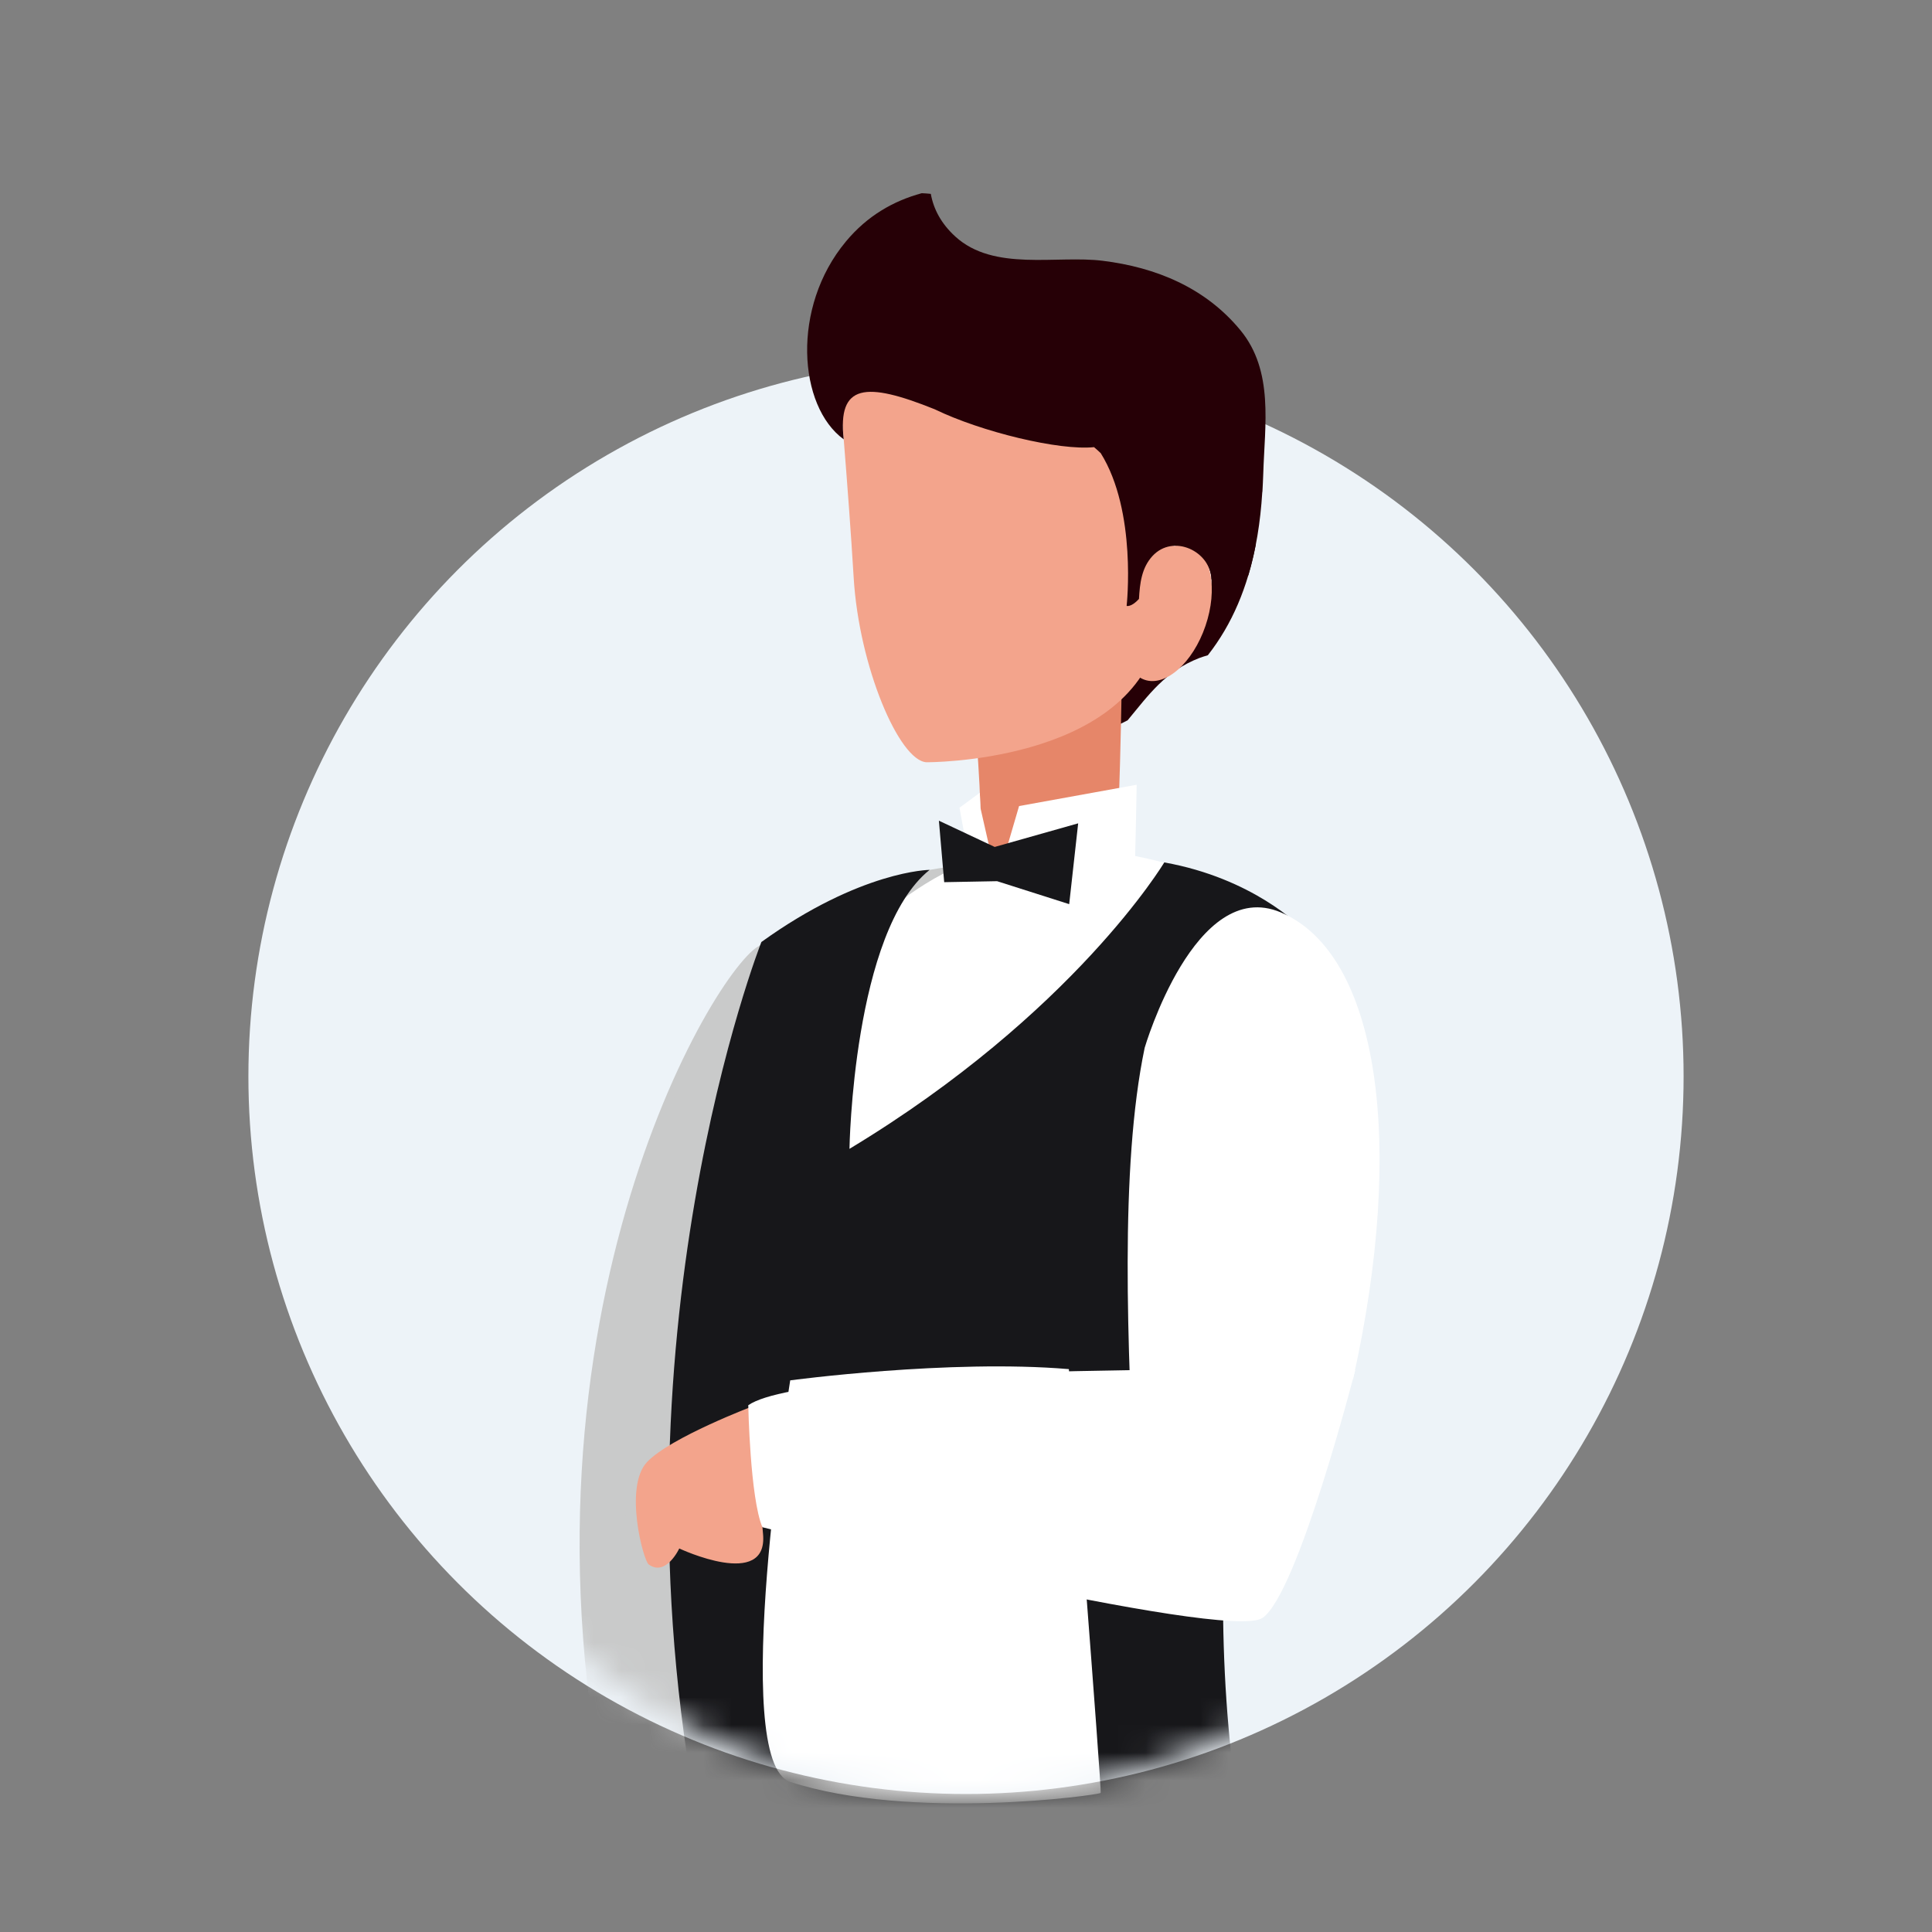 <svg width="70" height="70" viewBox="0 0 70 70" fill="none" xmlns="http://www.w3.org/2000/svg">
<rect x="0" y="0" width="70" height="70" fill="#808080" stroke="none"/>
<circle cx="35" cy="39" r="26" fill="#EDF3F8"/>
<mask id="mask0_190_172" style="mask-type:alpha" maskUnits="userSpaceOnUse" x="13" y="5" width="44" height="60">
<path d="M13 5H57V43C57 55.15 47.15 65 35 65C22.85 65 13 55.15 13 43V5Z" fill="#D9D9D9"/>
</mask>
<g mask="url(#mask0_190_172)">
<g clip-path="url(#clip0_190_172)">
<path d="M41.258 22.072C41.286 22.645 41.749 23.129 42.333 23.16C42.953 23.194 43.499 22.702 43.532 22.08C43.535 22.027 43.541 21.975 43.544 21.921C43.725 21.727 43.844 21.472 43.883 21.189C43.948 20.699 43.708 20.275 43.351 20.023C43.918 19.654 44.555 19.408 45.144 19.558C45.279 19.592 45.394 19.651 45.501 19.718C45.206 21.267 44.649 22.61 43.762 23.741C43.661 23.772 43.558 23.801 43.458 23.839C42.213 24.324 41.63 25.166 40.856 26.098C40.626 26.218 40.386 26.333 40.135 26.443C40.034 26.486 39.951 26.54 39.876 26.597C38.993 26.258 38.741 25.121 38.741 25.121L41.258 22.071L41.258 22.072Z" fill="#260006"/>
<path d="M28.623 43.62C28.623 43.62 29.466 32.531 27.285 34.426C25.104 36.322 17.417 50.459 22.985 69.511C22.985 69.511 26.948 71.589 25.563 65.651C24.178 59.712 22.828 50.243 28.623 43.62L28.623 43.62Z" fill="#C9CACA"/>
<path d="M35.439 86.5C35.211 76.694 34.733 65.187 34.733 65.187L25.2 63.661C25.2 63.661 25.702 74.988 26.411 86.5H35.439Z" fill="#17171A"/>
<path d="M35.197 86.5H46.295C46.097 84.093 45.921 81.823 45.768 79.701C45.635 77.856 45.028 65.494 45.028 65.494C42.346 63.913 39.406 64.092 35.892 64.313C35.87 65.71 25.685 64.218 25.668 65.645C25.603 70.993 31.689 77.391 33.758 80.896C34.249 82.747 34.729 84.619 35.197 86.5Z" fill="#3E3A39"/>
<path d="M26.344 36.204C26.728 36.365 27.188 36.349 27.588 36.012C29.567 34.337 31.954 31.539 34.521 31.487C35.176 31.473 35.546 31.023 35.631 30.521C37.006 30.485 42.778 30.523 46.73 33.224C46.065 34.852 45.693 36.778 45.366 38.377C44.734 41.474 44.034 44.556 43.709 47.706C43.09 53.719 43.151 60.13 44.856 66.002C41.058 67.431 33.586 69.233 25.091 65.869C25.091 65.869 22.763 45.322 26.344 36.204L26.344 36.204Z" fill="white"/>
<path d="M22.507 56.447C22.713 56.219 23.017 46.8 23.092 46.041C23.168 45.28 24.246 36.592 27.895 33.971C27.895 33.971 30.712 31.756 34.764 31.367C31.441 32.857 28.822 36.25 27.466 39.366C25.331 44.275 25.119 49.011 25.055 54.231C24.988 54.373 24.947 54.539 24.947 54.73C24.92 58.204 24.7 61.652 25.309 65.04C25.3 65.484 25.3 65.831 25.312 66.074C25.392 67.749 22.302 56.674 22.507 56.447Z" fill="#C9CACA"/>
<path d="M27.586 34.131C31.195 31.534 33.682 31.517 33.682 31.517C30.901 33.746 30.778 41.625 30.778 41.625C38.92 36.71 42.184 31.247 42.184 31.247C45.397 31.821 47.108 33.577 47.108 33.577C43.34 35.524 43.495 46.266 44.68 50.806C44.165 56.026 44.113 61.328 45.021 66.466C44.667 66.592 44.294 66.713 43.896 66.825C32.864 69.952 25.313 66.074 25.313 66.074C21.918 48.507 27.586 34.131 27.586 34.131Z" fill="#17171A"/>
<path d="M40.29 31.969C40.161 31.928 40.015 31.909 39.848 31.925C38.34 32.068 37.04 32.215 35.579 31.798C35.567 31.795 35.555 31.794 35.544 31.792C35.566 30.508 35.62 23.188 33.94 21.98C32.102 20.653 40.662 23.339 40.662 23.339C40.662 23.339 40.615 28.507 40.41 31.814C40.41 31.814 40.366 31.871 40.29 31.969Z" fill="#E68669"/>
<path d="M41.309 13.045C41.309 13.045 33.954 10.337 30.366 13.476C30.366 13.476 30.737 17.699 30.93 20.926C31.123 24.151 32.579 27.565 33.568 27.618C33.568 27.618 40.795 27.664 41.955 23.125C42.999 19.042 42.825 14.187 41.308 13.045L41.309 13.045Z" fill="#F3A48C"/>
<path d="M40.926 21.738C40.47 23.078 40.715 24.373 41.475 24.631C42.234 24.89 43.22 24.017 43.677 22.676C44.133 21.338 43.887 20.042 43.128 19.783C42.368 19.523 41.383 20.4 40.926 21.738Z" fill="#F3A48C"/>
<path d="M41.474 37.962C41.474 37.962 43.295 31.742 46.404 33.057C49.959 34.561 50.934 41.412 49.025 49.96C48.703 50.093 48.453 50.382 48.305 50.737C48.352 50.622 48.305 50.703 48.26 50.784C48.134 50.895 48.022 51.023 47.94 51.183C47.916 51.228 47.905 51.275 47.888 51.322C47.863 51.354 47.834 51.388 47.801 51.43C47.54 51.752 47.276 52.074 47.072 52.436C46.968 52.621 46.923 52.826 46.924 53.027C44.984 53.351 43.071 54.045 41.132 54.39C40.857 48.814 40.561 42.33 41.474 37.962Z" fill="white"/>
<path d="M30.645 8.754C31.426 7.815 32.37 7.28 33.397 7C33.505 7.004 33.615 7.013 33.725 7.024C33.823 7.572 34.097 8.098 34.61 8.568C36.008 9.848 38.277 9.24 39.955 9.449C41.88 9.687 43.671 10.421 44.942 11.964C46.162 13.442 45.822 15.409 45.77 17.167C45.764 17.384 45.751 17.591 45.741 17.8C45.74 17.815 45.735 17.827 45.734 17.843C45.667 18.924 45.504 19.922 45.231 20.84C45.133 20.9 45.026 20.961 44.897 21.019C44.897 21.019 44.551 21.093 44.199 21.154C44.134 21.166 44.023 21.097 43.893 20.989C43.859 19.97 42.512 19.33 41.758 20.144C41.361 20.573 41.298 21.141 41.267 21.701C40.982 22.011 40.82 21.953 40.82 21.953C40.82 21.953 41.204 18.533 39.881 16.418C39.804 16.343 39.722 16.273 39.639 16.201C38.386 16.332 35.559 15.651 33.862 14.827C31.356 13.819 30.342 13.908 30.569 15.918C28.919 14.719 28.663 11.133 30.646 8.754L30.645 8.754Z" fill="#260006"/>
<path d="M41.099 31.698C41.128 31.673 41.184 28.433 41.184 28.433L36.923 29.205L36.126 31.927L35.522 29.267L35.501 28.722L34.764 29.267L35.27 32.023C35.27 32.023 39.437 33.204 41.099 31.698Z" fill="white"/>
<path d="M36.041 30.686L36.001 30.668L34.018 29.735L34.21 31.963L36.126 31.927L38.739 32.759L39.064 29.831L36.041 30.686Z" fill="#17171A"/>
<path d="M27.313 50.935C27.313 50.935 24.292 52.077 23.445 52.971C22.598 53.865 23.306 56.538 23.503 56.682C24.13 57.14 24.611 56.104 24.611 56.104C24.611 56.104 27.842 57.626 27.646 55.574C27.451 53.522 27.313 50.935 27.313 50.935Z" fill="#F3A48C"/>
<path d="M49.103 49.645C49.103 49.645 29.419 49.314 27.111 50.914C27.111 50.914 27.178 54.289 27.624 55.335C27.624 55.335 44.463 59.498 45.745 58.619C47.027 57.742 49.103 49.645 49.103 49.645Z" fill="white"/>
<path d="M38.727 49.606C38.727 49.606 39.927 64.88 39.879 64.96C39.831 65.042 32.994 65.98 28.631 64.561C26.392 63.833 28.631 50.013 28.631 50.013C28.631 50.013 34.391 49.239 38.727 49.606Z" fill="white"/>
</g>
</g>
<defs>
<clipPath id="clip0_190_172">
<path d="M21 7H49.984V72.008C49.984 80.012 43.496 86.5 35.492 86.5C27.488 86.5 21 80.012 21 72.008V7Z" fill="white"/>
</clipPath>
</defs>
</svg>
